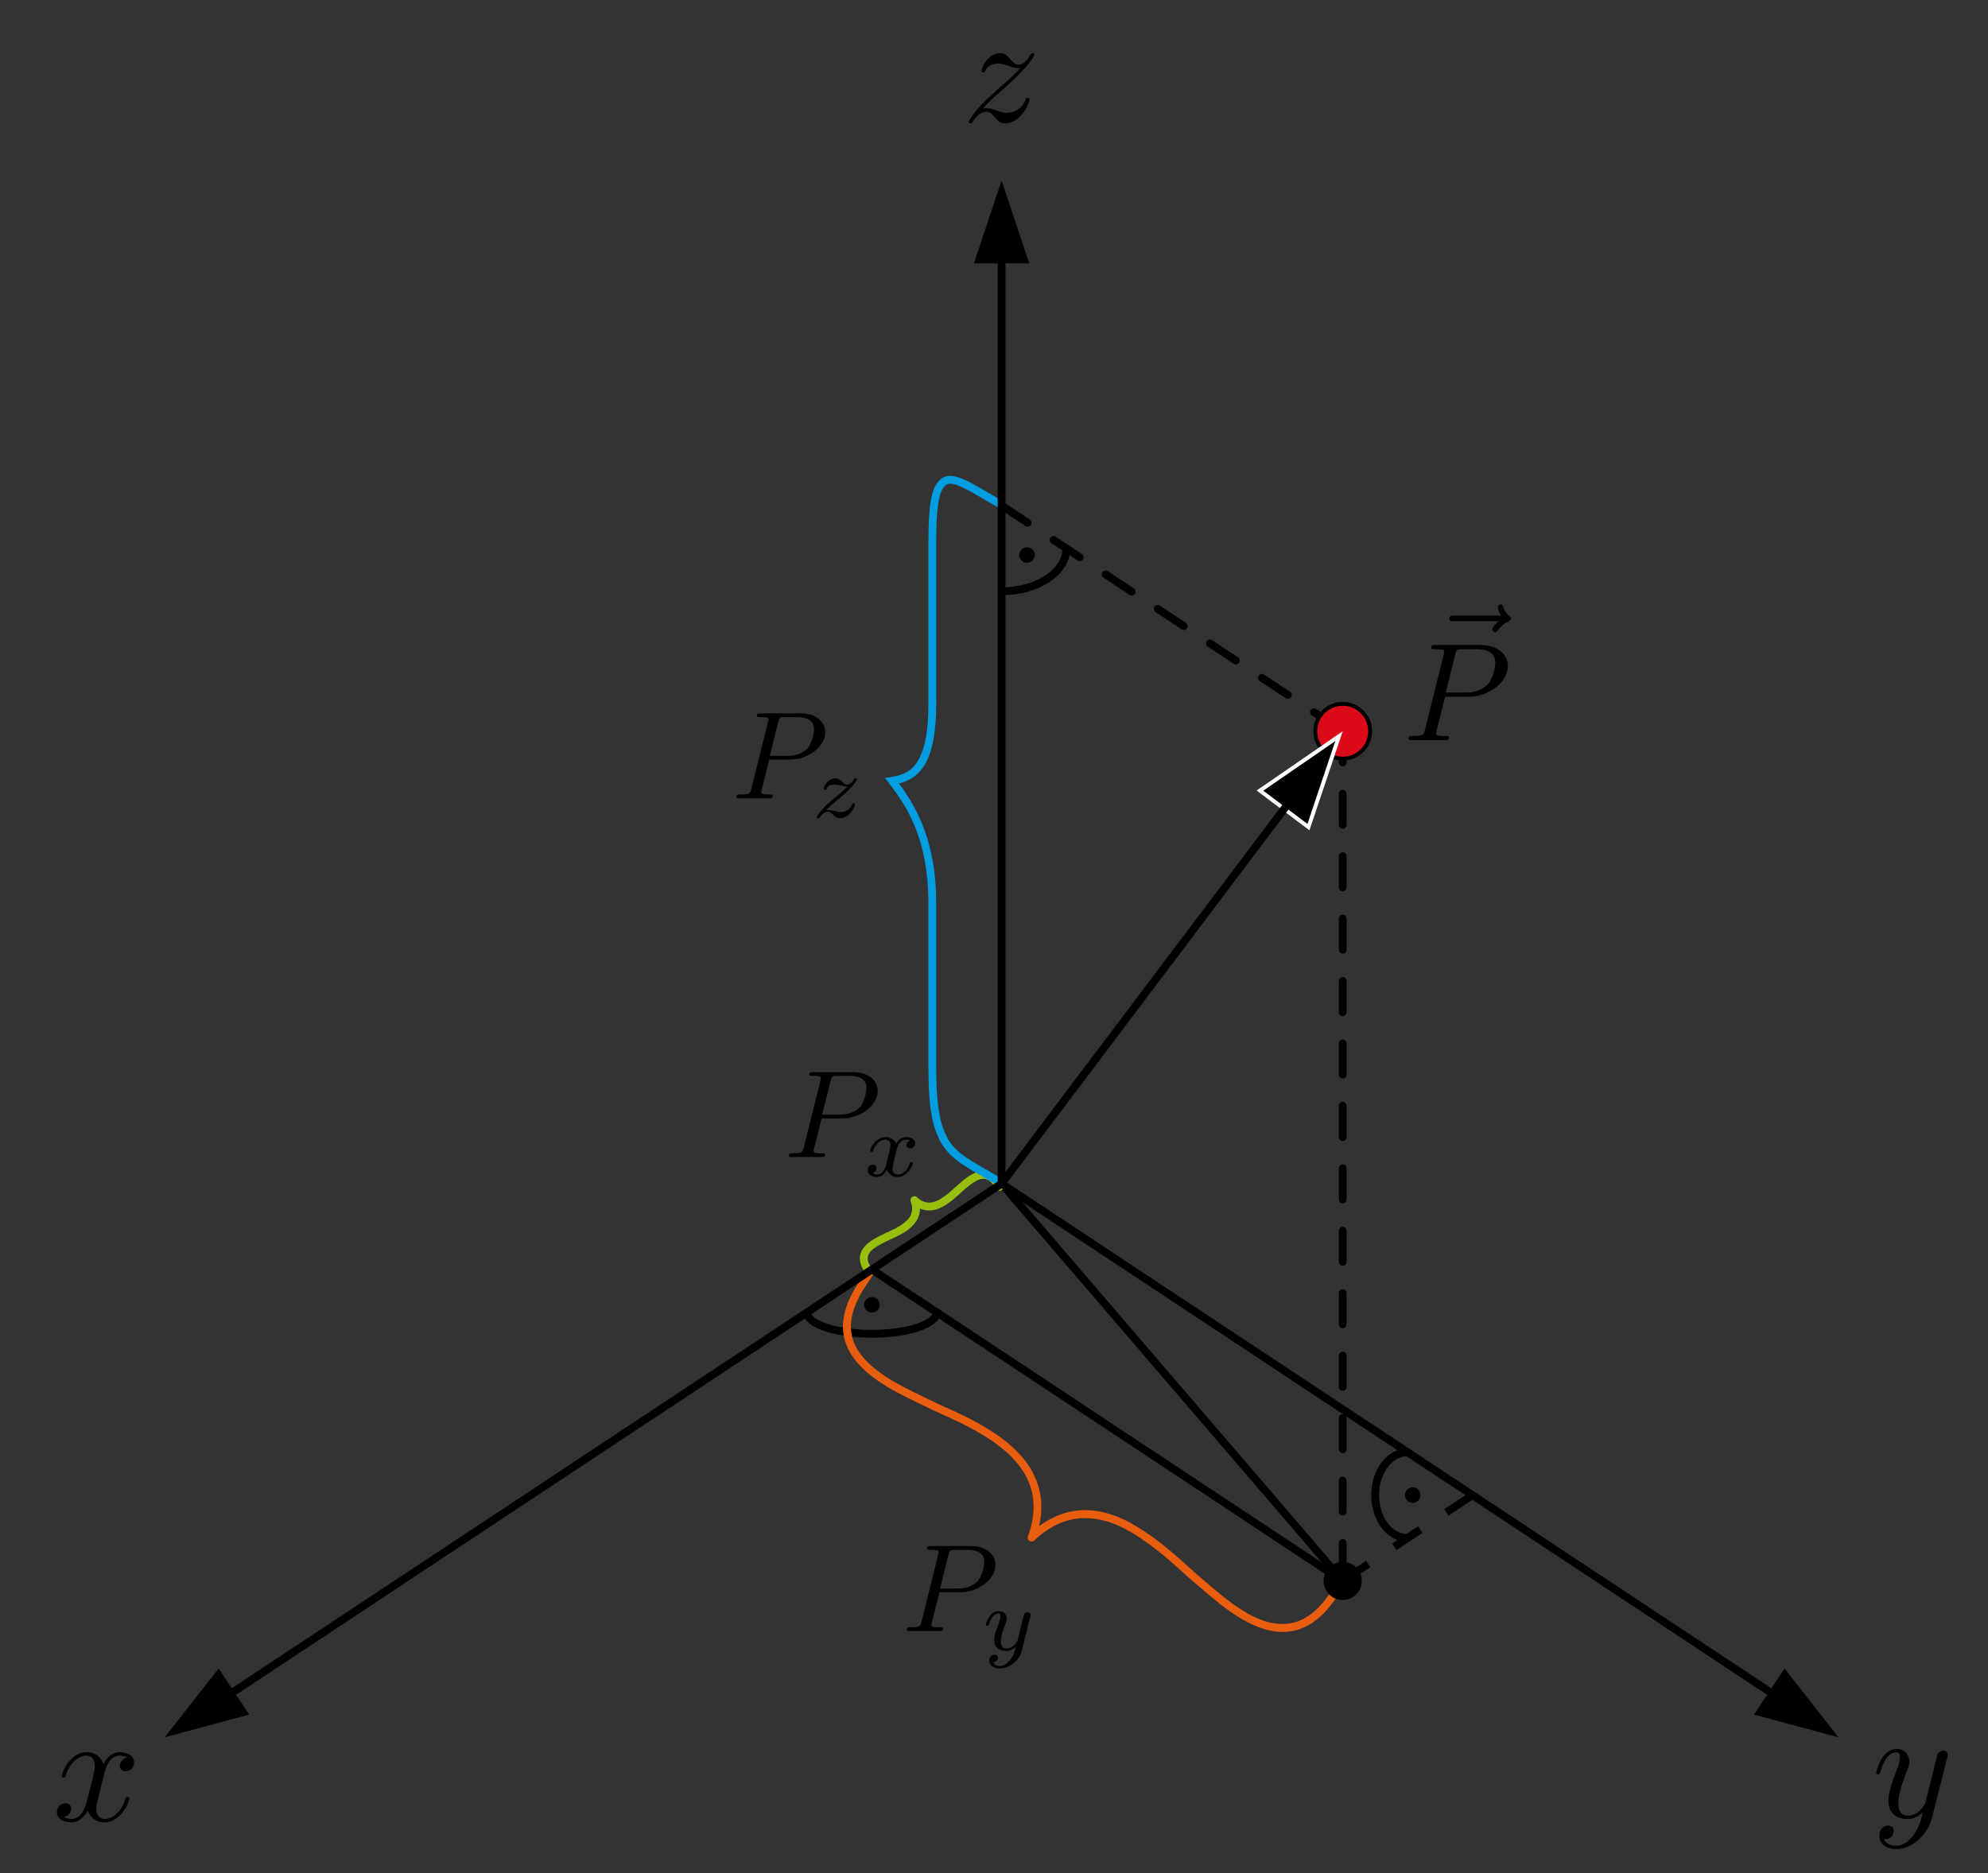 <?xml version="1.0" encoding="utf-8"?>
<!DOCTYPE svg PUBLIC "-//W3C//DTD SVG 1.1//EN" "http://www.w3.org/Graphics/SVG/1.1/DTD/svg11.dtd">
<svg version="1.1" id="Ebene_1" xmlns="http://www.w3.org/2000/svg" xmlns:xlink="http://www.w3.org/1999/xlink" x="0px" y="0px"
	 width="254.667px" height="240px" viewBox="0 0 254.667 240" enable-background="new 0 0 254.667 240" xml:space="preserve">
<rect x="0" y="0" width="254.667" height="240" fill="#333333" stroke="none"/>
<g id="help">
	
		<line fill="none" stroke="#000000" stroke-linecap="round" stroke-linejoin="round" stroke-dasharray="4" x1="128.296" y1="64.774" x2="172.004" y2="93.698"/>
	
		<line fill="none" stroke="#000000" stroke-linecap="round" stroke-linejoin="round" stroke-dasharray="4" x1="172.004" y1="93.698" x2="172.004" y2="202.574"/>
	<line fill="none" stroke="#000000" stroke-dasharray="4" x1="188.618" y1="191.58" x2="172.004" y2="202.574"/>
	<line fill="none" stroke="#000000" x1="128.303" y1="151.668" x2="172.004" y2="202.574"/>
</g>
<g id="_x39_0_xB0__Winkel">
	<g>
		<path fill="none" stroke="#000000" d="M180.311,197.078c-2.293,0-4.152-2.461-4.152-5.498c0-3.035,1.859-5.496,4.152-5.496"/>
		<circle cx="180.972" cy="191.58" r="0.997"/>
	</g>
	<g>
		<circle cx="111.692" cy="167.195" r="0.997"/>
		<path fill="none" stroke="#000000" d="M119.997,168.158c0,1.518-3.719,2.748-8.306,2.748s-8.306-1.23-8.306-2.748"/>
	</g>
	<g>
		<circle cx="131.562" cy="71.121" r="0.997"/>
		<path fill="none" stroke="#000000" d="M136.602,70.27c0,3.038-3.715,5.496-8.306,5.496"/>
	</g>
</g>
<g>
	<g>
		<path fill="#97BF0D" d="M111.419,163.58c-0.163,0-0.321-0.078-0.418-0.225l-0.271-0.41c-1.008-1.578-0.69-2.922,0.938-3.998
			c0.456-0.303,0.963-0.549,1.451-0.787l0.429-0.209c0.714-0.324,1.312-0.596,1.911-0.992c1.238-0.82,1.634-1.744,1.242-2.91
			l-0.037-0.104c-0.08-0.219,0.002-0.463,0.196-0.59s0.452-0.104,0.619,0.057l0.089,0.086c0.91,0.807,1.954,0.799,3.171-0.033
			c0.632-0.418,1.161-0.906,1.675-1.379l0.36-0.313c0.417-0.363,0.849-0.74,1.328-1.057c2.046-1.355,3.341-0.381,4.066,0.676
			l0.276,0.418c0.152,0.23,0.089,0.541-0.142,0.693c-0.229,0.154-0.54,0.088-0.692-0.143l-0.271-0.41
			c-0.729-1.063-1.508-1.182-2.686-0.4c-0.424,0.281-0.813,0.619-1.223,0.977l-0.354,0.307c-0.528,0.486-1.088,1.002-1.779,1.461
			c-1.418,0.969-2.574,0.938-3.448,0.561c0.013,1.137-0.604,2.121-1.84,2.938c-0.665,0.441-1.298,0.729-1.969,1.031l-0.484,0.236
			c-0.48,0.232-0.936,0.453-1.337,0.721c-1.177,0.777-1.358,1.512-0.651,2.619l0.268,0.404c0.152,0.23,0.088,0.541-0.143,0.693
			C111.61,163.555,111.514,163.58,111.419,163.58L111.419,163.58z"/>
	</g>
	<g>
		<path fill="#E95D0F" d="M164.315,209.109c-1.854,0-3.879-0.729-6.096-2.182c-1.666-1.092-3.197-2.414-4.678-3.693
			c-0.432-0.371-0.861-0.744-1.295-1.111c-1.934-1.762-3.916-3.57-6.26-5.107c-4.941-3.348-9.377-3.318-13.186,0.088l-0.309,0.293
			c-0.168,0.158-0.424,0.184-0.617,0.057s-0.275-0.369-0.198-0.586l0.147-0.418c1.594-4.818-0.068-8.764-5.088-12.055
			c-2.263-1.482-4.477-2.475-6.82-3.523l-0.256-0.115c-0.543-0.268-1.073-0.523-1.602-0.777c-1.736-0.834-3.532-1.697-5.118-2.736
			c-5.358-3.514-6.342-7.541-3.095-12.678l0.984-1.502c0.15-0.23,0.461-0.295,0.692-0.143c0.23,0.15,0.295,0.461,0.144,0.691
			l-0.98,1.494c-2.922,4.625-2.06,8.111,2.803,11.301c1.531,1.002,3.218,1.813,5.004,2.672c0.531,0.256,1.064,0.512,1.595,0.773
			l0.238,0.107c2.381,1.066,4.63,2.072,6.96,3.6c4.955,3.25,6.911,7.281,5.826,12.002c3.969-2.941,8.479-2.73,13.43,0.623
			c2.402,1.576,4.416,3.412,6.363,5.189c0.424,0.355,0.857,0.73,1.291,1.105c1.455,1.256,2.961,2.557,4.572,3.613
			c4.852,3.182,8.529,2.582,11.57-1.887l0.975-1.486c0.15-0.232,0.463-0.297,0.691-0.145c0.23,0.15,0.295,0.461,0.145,0.691
			l-0.979,1.494C169.196,207.662,166.926,209.109,164.315,209.109L164.315,209.109z"/>
	</g>
	<path fill="#009EE0" d="M127.796,151.865l-2.999-1.73c-2.359-1.363-3.803-2.502-4.675-4.611c-0.867-1.951-1.191-4.409-1.191-9.058
		v-20.635c0-8.206-2.606-12.293-5.048-15.479l-0.515-0.673l0.838-0.126c2.286-0.344,4.726-1.377,4.726-9.342V69.571
		c0-4.713,0.348-6.847,1.284-7.875c1.127-1.42,3.048-0.484,5.083,0.69l2.999,1.731l-0.5,0.866l-2.999-1.731
		c-2.62-1.514-3.364-1.485-3.822-0.909c-0.749,0.824-1.045,2.91-1.045,7.227V90.21c0,7.563-2.203,9.545-4.772,10.175
		c2.538,3.454,4.772,7.813,4.772,15.445v20.635c0,4.437,0.312,6.866,1.11,8.663c0.693,1.674,1.726,2.678,4.256,4.141l2.999,1.73
		L127.796,151.865L127.796,151.865z"/>
</g>
<g id="x">
	<line fill="none" stroke="#000000" x1="128.303" y1="151.668" x2="24.058" y2="220.654"/>
	<polygon points="28.011,213.789 31.922,219.697 21.103,222.609 	"/>
</g>
<g id="y">
	<line fill="none" stroke="#000000" x1="128.303" y1="151.668" x2="232.555" y2="220.656"/>
	<polygon points="224.692,219.701 228.602,213.791 235.51,222.611 	"/>
</g>
<g id="z">
	<line fill="none" stroke="#000000" x1="128.303" y1="151.668" x2="128.303" y2="26.667"/>
	<polygon points="131.846,33.754 124.76,33.754 128.303,23.125 	"/>
</g>
<g id="FP">
	<circle cx="172.004" cy="202.574" r="2.445"/>
</g>
<g id="P">
	<path fill="#DD0B1A" d="M172.004,97.208c-1.936,0-3.51-1.575-3.51-3.51c0-1.936,1.574-3.511,3.51-3.511s3.51,1.575,3.51,3.511
		C175.514,95.634,173.94,97.208,172.004,97.208z"/>
	<path d="M172.004,90.438c1.801,0,3.26,1.46,3.26,3.261c0,1.8-1.459,3.26-3.26,3.26s-3.26-1.46-3.26-3.26
		C168.745,91.898,170.204,90.438,172.004,90.438 M172.004,89.938c-2.074,0-3.76,1.687-3.76,3.761c0,2.073,1.686,3.76,3.76,3.76
		c2.072,0,3.76-1.687,3.76-3.76C175.764,91.625,174.077,89.938,172.004,89.938L172.004,89.938z"/>
</g>
<g>
	<line fill="none" stroke="#000000" x1="111.69" y1="162.662" x2="172.004" y2="202.574"/>
</g>
<g id="vektor">
	<path fill="#FFFFFF" d="M172.004,93.698l-1.234,0.851l-9.223,6.351l-0.57,0.393l0.553,0.418l5.656,4.264l0.555,0.417l0.221-0.658
		l3.566-10.615L172.004,93.698L172.004,93.698z"/>
	<polygon points="167.487,105.575 161.831,101.312 171.053,94.96 	"/>
	<line fill="none" stroke="#000000" x1="128.303" y1="151.668" x2="167.594" y2="99.548"/>
</g>
<path d="M249.416,225.305c0.078-0.277,0.078-0.32,0.078-0.457c0-0.359-0.277-0.539-0.574-0.539c-0.199,0-0.516,0.121-0.695,0.418
	c-0.039,0.098-0.197,0.715-0.279,1.074c-0.139,0.516-0.279,1.055-0.396,1.586l-0.895,3.578c-0.078,0.297-0.934,1.688-2.242,1.688
	c-1.016,0-1.232-0.875-1.232-1.609c0-0.91,0.338-2.145,1.012-3.895c0.316-0.816,0.396-1.031,0.396-1.43
	c0-0.895-0.639-1.629-1.629-1.629c-1.887,0-2.625,2.883-2.625,3.059c0,0.203,0.201,0.203,0.242,0.203
	c0.195,0,0.217-0.043,0.316-0.363c0.537-1.863,1.332-2.461,2.004-2.461c0.16,0,0.496,0,0.496,0.633c0,0.496-0.195,1.016-0.336,1.391
	c-0.795,2.105-1.152,3.242-1.152,4.172c0,1.77,1.25,2.367,2.422,2.367c0.777,0,1.451-0.34,2.008-0.895
	c-0.258,1.031-0.496,2.008-1.291,3.063c-0.516,0.672-1.271,1.246-2.184,1.246c-0.279,0-1.172-0.059-1.51-0.832
	c0.316,0,0.576,0,0.854-0.238c0.201-0.18,0.396-0.438,0.396-0.816c0-0.617-0.539-0.691-0.734-0.691
	c-0.457,0-1.111,0.316-1.111,1.289c0,0.992,0.875,1.727,2.105,1.727c2.045,0,4.09-1.805,4.646-4.055l1.91-7.586"/>
<path d="M13.345,227.297c0.123-0.516,0.578-2.344,1.969-2.344c0.1,0,0.576,0,0.994,0.258c-0.557,0.098-0.955,0.594-0.955,1.074
	c0,0.313,0.217,0.691,0.754,0.691c0.439,0,1.072-0.355,1.072-1.148c0-1.035-1.172-1.313-1.846-1.313
	c-1.154,0-1.846,1.055-2.084,1.512c-0.496-1.313-1.572-1.512-2.146-1.512c-2.066,0-3.199,2.563-3.199,3.059
	c0,0.203,0.199,0.203,0.24,0.203c0.16,0,0.217-0.043,0.256-0.219c0.678-2.105,1.988-2.605,2.662-2.605
	c0.377,0,1.076,0.18,1.076,1.332c0,0.617-0.338,1.945-1.074,4.727c-0.316,1.234-1.012,2.066-1.889,2.066
	c-0.117,0-0.574,0-0.994-0.258c0.496-0.098,0.934-0.516,0.934-1.074c0-0.535-0.438-0.691-0.732-0.691
	c-0.598,0-1.096,0.516-1.096,1.148c0,0.918,0.994,1.313,1.869,1.313c1.313,0,2.025-1.391,2.088-1.512
	c0.238,0.734,0.953,1.512,2.145,1.512c2.045,0,3.178-2.563,3.178-3.059c0-0.203-0.178-0.203-0.238-0.203
	c-0.178,0-0.219,0.082-0.26,0.219c-0.654,2.125-2.006,2.605-2.641,2.605c-0.773,0-1.094-0.633-1.094-1.313
	c0-0.434,0.117-0.871,0.338-1.746l0.676-2.723"/>
<path d="M125.873,13.939c1.072-1.152,1.645-1.648,2.361-2.262c0-0.023,1.232-1.078,1.945-1.793c1.889-1.844,2.326-2.797,2.326-2.875
	c0-0.203-0.178-0.203-0.217-0.203c-0.139,0-0.201,0.043-0.297,0.219c-0.596,0.957-1.016,1.273-1.49,1.273
	c-0.477,0-0.715-0.301-1.012-0.637c-0.377-0.457-0.715-0.855-1.371-0.855c-1.49,0-2.404,1.848-2.404,2.266
	c0,0.102,0.061,0.219,0.238,0.219s0.217-0.102,0.26-0.219c0.375-0.914,1.527-0.934,1.688-0.934c0.418,0,0.795,0.137,1.254,0.297
	c0.795,0.301,1.012,0.301,1.527,0.301c-0.715,0.852-2.383,2.281-2.762,2.598l-1.787,1.672c-1.35,1.328-2.047,2.461-2.047,2.602
	c0,0.199,0.201,0.199,0.24,0.199c0.16,0,0.197-0.039,0.316-0.262c0.461-0.691,1.055-1.23,1.689-1.23c0.457,0,0.656,0.18,1.154,0.758
	c0.338,0.414,0.693,0.73,1.268,0.73c1.969,0,3.123-2.52,3.123-3.059c0-0.102-0.082-0.199-0.24-0.199
	c-0.178,0-0.219,0.117-0.277,0.258c-0.457,1.293-1.729,1.668-2.385,1.668c-0.396,0-0.754-0.117-1.172-0.258
	c-0.674-0.258-0.973-0.34-1.391-0.34c-0.039,0-0.355,0-0.533,0.063"/>
<g>
	<path d="M191.999,79.596c-0.249,0.237-0.839,0.745-0.839,1.071c0,0.181,0.181,0.362,0.357,0.362c0.161,0,0.248-0.128,0.339-0.239
		c0.214-0.276,0.625-0.791,1.41-1.195c0.127-0.07,0.304-0.158,0.304-0.368c0-0.173-0.124-0.262-0.249-0.349
		c-0.392-0.273-0.591-0.6-0.734-1.036c-0.034-0.163-0.105-0.399-0.356-0.399c-0.249,0-0.356,0.236-0.356,0.382
		c0,0.091,0.145,0.673,0.428,1.053h-6.02c-0.302,0-0.622,0-0.622,0.359c0,0.358,0.32,0.358,0.622,0.358H191.999z"/>
	<path d="M185.12,89.281h3.033c2.532,0,5.013-1.879,5.013-3.906c0-1.392-1.18-2.731-3.515-2.731h-5.778c-0.341,0-0.536,0-0.536,0.33
		c0,0.208,0.161,0.208,0.519,0.208c0.232,0,0.553,0.02,0.768,0.038c0.282,0.036,0.393,0.09,0.393,0.287
		c0,0.072-0.019,0.125-0.072,0.339l-2.392,9.614c-0.178,0.699-0.214,0.842-1.623,0.842c-0.303,0-0.499,0-0.499,0.33
		c0,0.207,0.213,0.207,0.267,0.207h4.565c0.126,0,0.356,0,0.356-0.345c0-0.191-0.158-0.191-0.501-0.191c-0.66,0-1.157,0-1.157-0.318
		c0-0.105,0.036-0.193,0.055-0.3L185.12,89.281z M186.42,83.864c0.161-0.627,0.196-0.681,0.969-0.681h1.722
		c1.488,0,2.439,0.486,2.439,1.723c0,0.7-0.358,2.242-1.06,2.888c-0.896,0.807-1.972,0.951-2.762,0.951H185.2L186.42,83.864z"/>
</g>
<g>
	<path d="M105.256,143.301h2.706c2.26,0,4.472-1.676,4.472-3.484c0-1.242-1.051-2.437-3.136-2.437h-5.154
		c-0.303,0-0.479,0-0.479,0.294c0,0.186,0.144,0.186,0.463,0.186c0.208,0,0.494,0.017,0.684,0.034c0.253,0.032,0.35,0.08,0.35,0.255
		c0,0.064-0.016,0.113-0.064,0.303l-2.133,8.577c-0.16,0.623-0.192,0.75-1.449,0.75c-0.27,0-0.445,0-0.445,0.295
		c0,0.186,0.191,0.186,0.238,0.186h4.073c0.113,0,0.319,0,0.319-0.311c0-0.17-0.142-0.17-0.447-0.17c-0.589,0-1.033,0-1.033-0.283
		c0-0.094,0.031-0.172,0.048-0.266L105.256,143.301z M106.417,138.469c0.144-0.56,0.175-0.608,0.864-0.608h1.536
		c1.328,0,2.176,0.434,2.176,1.537c0,0.625-0.32,2-0.945,2.576c-0.8,0.721-1.759,0.849-2.464,0.849h-2.256L106.417,138.469z"/>
	<path d="M113.451,149.504c-0.111,0.385-0.479,0.998-1.047,0.998c-0.034,0-0.369,0-0.604-0.17c0.44-0.156,0.475-0.592,0.475-0.664
		c0-0.266-0.196-0.445-0.462-0.445c-0.324,0-0.658,0.285-0.658,0.727c0,0.598,0.63,0.873,1.183,0.873
		c0.518,0,0.979-0.393,1.261-0.959c0.272,0.715,0.893,0.959,1.343,0.959c1.295,0,1.981-1.432,1.981-1.754
		c0-0.146-0.146-0.146-0.179-0.146c-0.157,0-0.169,0.057-0.212,0.193c-0.233,0.791-0.903,1.387-1.527,1.387
		c-0.446,0-0.681-0.305-0.681-0.738c0-0.295,0.267-1.326,0.581-2.586c0.222-0.871,0.727-1.156,1.094-1.156
		c0.023,0,0.369,0,0.604,0.16c-0.353,0.094-0.485,0.385-0.485,0.574c0,0.229,0.198,0.385,0.467,0.385s0.653-0.203,0.653-0.652
		c0-0.602-0.722-0.787-1.172-0.787c-0.563,0-1.015,0.389-1.261,0.834c-0.205-0.482-0.721-0.834-1.354-0.834
		c-1.263,0-1.981,1.402-1.981,1.744c0,0.148,0.155,0.148,0.188,0.148c0.147,0,0.158-0.047,0.213-0.193
		c0.279-0.889,0.981-1.379,1.526-1.379c0.369,0,0.669,0.207,0.669,0.748c0,0.227-0.135,0.795-0.233,1.18L113.451,149.504z"/>
</g>
<g>
	<path d="M120.346,204.029h2.706c2.258,0,4.472-1.676,4.472-3.484c0-1.242-1.051-2.438-3.136-2.438h-5.156
		c-0.301,0-0.477,0-0.477,0.295c0,0.186,0.143,0.186,0.463,0.186c0.206,0,0.492,0.018,0.683,0.034
		c0.255,0.031,0.352,0.079,0.352,0.255c0,0.064-0.017,0.113-0.064,0.303l-2.133,8.578c-0.161,0.622-0.192,0.75-1.449,0.75
		c-0.27,0-0.447,0-0.447,0.296c0,0.185,0.192,0.185,0.239,0.185h4.073c0.113,0,0.319,0,0.319-0.31c0-0.171-0.144-0.171-0.447-0.171
		c-0.589,0-1.035,0-1.035-0.282c0-0.094,0.033-0.174,0.049-0.268L120.346,204.029z M121.505,199.197
		c0.144-0.56,0.177-0.607,0.864-0.607h1.536c1.328,0,2.178,0.434,2.178,1.537c0,0.624-0.321,2-0.945,2.576
		c-0.8,0.721-1.761,0.848-2.464,0.848h-2.256L121.505,199.197z"/>
	<path d="M131.966,207.194c0.046-0.158,0.046-0.182,0.046-0.25c0-0.227-0.18-0.364-0.369-0.364c-0.12,0-0.334,0.056-0.455,0.271
		c-0.034,0.066-0.123,0.428-0.178,0.653l-0.234,0.934c-0.067,0.271-0.411,1.688-0.443,1.813c-0.012,0-0.502,0.98-1.369,0.98
		c-0.758,0-0.758-0.738-0.758-0.942c0-0.612,0.256-1.328,0.592-2.203c0.135-0.362,0.168-0.499,0.168-0.69
		c0-0.546-0.457-0.965-1.055-0.965c-1.121,0-1.621,1.551-1.621,1.744c0,0.148,0.156,0.148,0.191,0.148
		c0.156,0,0.167-0.06,0.199-0.185c0.278-0.943,0.758-1.389,1.207-1.389c0.188,0,0.277,0.125,0.277,0.398
		c0,0.259-0.1,0.509-0.156,0.656c-0.535,1.384-0.648,1.803-0.648,2.303c0,0.194,0,0.727,0.437,1.091
		c0.345,0.294,0.813,0.35,1.115,0.35c0.447,0,0.849-0.183,1.218-0.55c-0.146,0.646-0.268,1.138-0.736,1.722
		c-0.302,0.363-0.748,0.75-1.339,0.75c-0.08,0-0.604,0-0.838-0.48c0.628-0.063,0.628-0.557,0.628-0.567
		c0-0.33-0.334-0.393-0.448-0.393c-0.289,0-0.67,0.229-0.67,0.753c0,0.583,0.537,1.007,1.331,1.007c1.13,0,2.503-0.885,2.85-2.304
		L131.966,207.194z"/>
</g>
<g>
	<path d="M98.542,97.327h2.706c2.26,0,4.472-1.676,4.472-3.485c0-1.242-1.051-2.437-3.136-2.437h-5.155
		c-0.303,0-0.478,0-0.478,0.294c0,0.186,0.144,0.186,0.462,0.186c0.208,0,0.494,0.017,0.685,0.034c0.253,0.032,0.35,0.08,0.35,0.255
		c0,0.064-0.016,0.113-0.064,0.303l-2.133,8.578c-0.16,0.623-0.192,0.75-1.449,0.75c-0.27,0-0.445,0-0.445,0.295
		c0,0.185,0.191,0.185,0.238,0.185h4.073c0.112,0,0.319,0,0.319-0.31c0-0.17-0.142-0.17-0.447-0.17c-0.589,0-1.033,0-1.033-0.283
		c0-0.094,0.031-0.172,0.049-0.267L98.542,97.327z M99.702,92.495c0.144-0.56,0.175-0.608,0.864-0.608h1.536
		c1.328,0,2.176,0.434,2.176,1.538c0,0.625-0.32,2-0.945,2.576c-0.8,0.721-1.759,0.849-2.464,0.849h-2.256L99.702,92.495z"/>
	<path d="M105.833,103.816c0.289-0.302,0.491-0.521,1.439-1.31c0.234-0.196,1.071-0.891,1.396-1.216
		c0.68-0.695,1.104-1.285,1.104-1.425c0-0.141-0.146-0.141-0.189-0.141c-0.102,0-0.134,0.025-0.19,0.116
		c-0.346,0.54-0.58,0.715-0.849,0.715c-0.134,0-0.3-0.012-0.636-0.352c-0.38-0.398-0.627-0.479-0.881-0.479
		c-0.895,0-1.497,0.997-1.497,1.341c0,0.104,0.112,0.138,0.19,0.138c0.135,0,0.156-0.041,0.2-0.185
		c0.169-0.466,0.792-0.494,0.972-0.494c0.256,0,0.547,0.07,0.701,0.106c0.614,0.138,0.692,0.138,0.973,0.138
		c-0.291,0.313-0.492,0.521-1.552,1.4c-0.87,0.719-1.171,1.009-1.383,1.24c-0.669,0.685-0.994,1.192-0.994,1.297
		c0,0.139,0.146,0.139,0.19,0.139c0.111,0,0.135-0.023,0.188-0.118c0.302-0.448,0.647-0.722,1.027-0.722
		c0.134,0,0.301,0.011,0.603,0.309c0.346,0.355,0.567,0.533,0.927,0.533c1.193,0,1.942-1.386,1.942-1.775
		c0-0.137-0.124-0.148-0.19-0.148c-0.135,0-0.156,0.063-0.2,0.2c-0.211,0.624-0.87,0.924-1.417,0.924
		c-0.258,0-0.536-0.058-0.814-0.127c-0.514-0.117-0.604-0.117-0.803-0.117C106.067,103.803,105.899,103.803,105.833,103.816
		L105.833,103.816z"/>
</g>
</svg>
